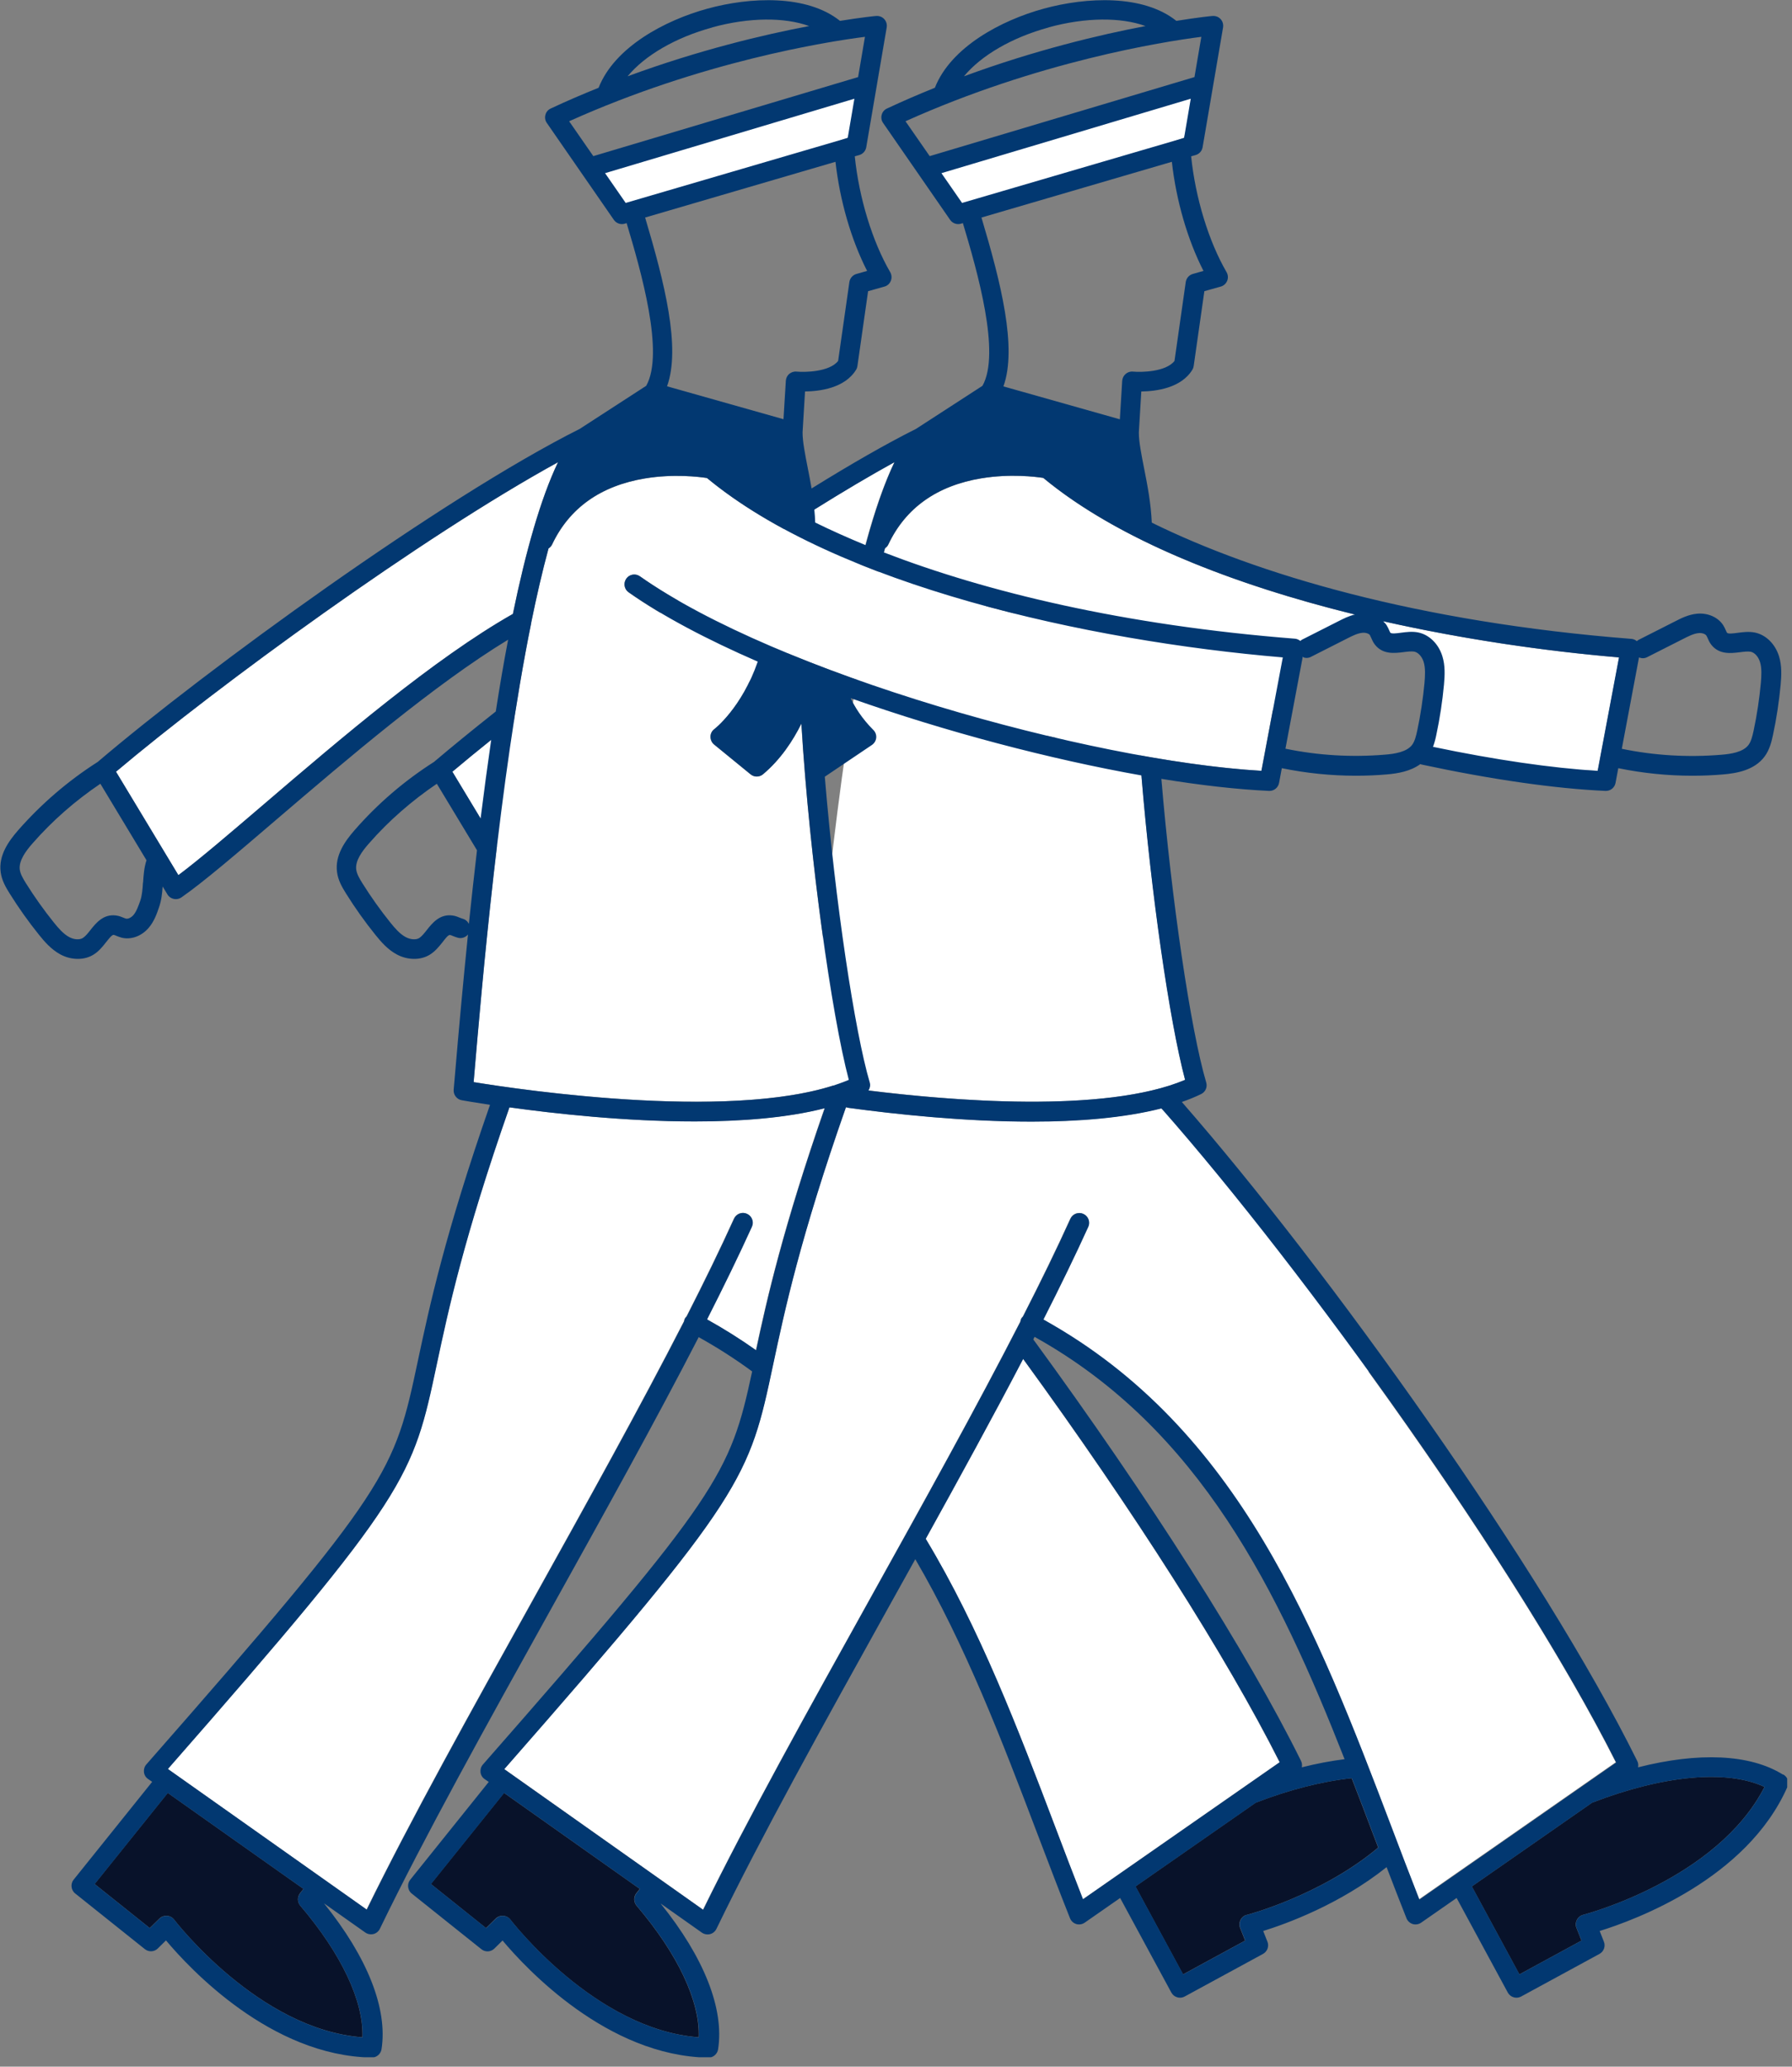 <svg width="183" height="211" viewBox="0 0 183 211" fill="none" xmlns="http://www.w3.org/2000/svg">
<rect x="0" y="0" width="183" height="211" fill="#808080" stroke="none"/>
<g clip-path="url(#clip0_111_49)">
<path d="M139.3 138.19C136.47 129.64 121.05 115.07 118.56 113.15C114.69 114.14 110.01 114.5 105.29 114.5C98.17 114.5 90.97 113.7 86.36 113.06C81.69 126.38 80.11 133.81 78.95 139.25C76.48 150.89 76.14 152.48 51.48 180.61L71.79 194.97C76.28 185.8 82.4 174.8 88.87 163.17C94.23 153.53 99.71 143.67 104.19 134.93C104.21 134.83 104.23 134.72 104.28 134.62C104.32 134.54 104.39 134.47 104.45 134.41C106.26 130.86 107.9 127.5 109.29 124.43C109.52 123.93 110.11 123.7 110.61 123.93C111.11 124.16 111.34 124.75 111.11 125.25C109.79 128.17 108.23 131.36 106.53 134.71C108.25 135.67 109.93 137.72 111.54 138.86C112.02 136.63 125.12 153.96 129.57 158.36C134.72 167.21 138.47 177.03 142.08 186.54C143 188.97 143.96 191.48 144.91 193.91L165 179.92C159.73 169.45 150.64 155.11 139.78 140.09C139.66 139.47 139.49 138.84 139.28 138.19H139.3Z" fill="white"/>
<path d="M26.92 82.13C34.7 75.48 44.34 67.23 52.37 62.68C53.68 56.33 55.2 50.91 56.98 47.19C43.09 54.81 22.3 69.96 11.84 78.79L18.21 89.35C20.36 87.75 23.43 85.12 26.92 82.13Z" fill="white"/>
<path d="M56.01 55.98C55.38 58.31 54.79 60.86 54.24 63.56C54.24 63.57 54.24 63.59 54.24 63.6C51 79.62 49.19 100.77 48.42 109.78L48.36 110.48C52.95 111.23 73.96 114.37 85.05 110.84C92.65 111.95 111.72 114.19 121.03 110.25C119.42 104.16 117.37 90.06 116.41 77.12C120.96 77.94 125.19 78.49 128.81 78.7L129.97 72.53C130.3 72.64 130.63 72.74 130.96 72.85C131.31 72.96 132.67 67 133.03 67.12C133.46 67.25 138.27 63.61 138.7 63.74C139.24 63.91 141.68 65.56 142.22 65.72C143.21 66.02 145.04 66.62 146.02 66.9C146.81 67.13 144.25 75.96 145.03 76.18C146.97 76.72 145.88 76.8 147.73 77.25C153.52 78.66 159.37 78.47 163.17 78.7L165.35 67.12C145.34 65.42 119.78 59.76 106.54 48.8C105.76 48.68 103.16 48.35 100.23 48.84C95.68 49.59 92.48 51.87 90.72 55.6C90.64 55.77 90.51 55.89 90.37 55.99C90.16 56.76 89.96 57.57 89.76 58.39C82.91 55.8 76.81 52.63 72.2 48.81C71.42 48.69 68.82 48.36 65.89 48.85C61.34 49.6 58.14 51.88 56.38 55.61C56.3 55.78 56.17 55.9 56.03 56L56.01 55.98ZM106.94 75.12C107.29 75.2 107.64 75.28 107.98 75.36C107.33 75.33 106.9 75.27 106.9 75.2C106.9 75.18 106.91 75.15 106.94 75.11V75.12ZM103.66 62.65C102.66 62.4 101.67 62.15 100.69 61.88C99.94 61.41 99.22 60.94 98.54 60.47C98.44 60.4 100.36 61.26 103.66 62.65ZM63.95 59.08C64.27 58.63 64.89 58.52 65.34 58.84C70.73 62.63 78.71 66.28 87.5 69.4C86 78.16 84.87 87.74 84.05 95.79C83.1 89 82.27 81.13 81.83 73.89C80.96 75.64 79.7 77.55 77.91 79.06C77.72 79.22 77.5 79.29 77.27 79.29C77.04 79.29 76.82 79.21 76.64 79.06L72.92 76.02C72.68 75.83 72.55 75.53 72.55 75.22C72.55 74.91 72.7 74.62 72.95 74.44C72.98 74.42 75.75 72.27 77.37 67.56C72.23 65.33 67.68 62.94 64.19 60.48C63.74 60.16 63.63 59.54 63.95 59.09V59.08Z" fill="white"/>
<path d="M69.84 134.92C69.86 134.82 69.88 134.71 69.93 134.61C69.98 134.53 70.04 134.46 70.1 134.4C71.91 130.85 73.55 127.49 74.94 124.42C75.17 123.92 75.76 123.69 76.26 123.92C76.76 124.15 76.99 124.74 76.76 125.24C75.44 128.16 73.88 131.35 72.18 134.7C73.9 135.66 75.58 136.71 77.19 137.85C78.32 132.56 79.96 125.35 84.2 113.14C80.33 114.13 75.65 114.49 70.93 114.49C63.81 114.49 56.61 113.69 52 113.05C47.33 126.37 45.75 133.8 44.59 139.24C42.12 150.88 41.78 152.47 17.12 180.6L37.43 194.96C41.92 185.79 48.04 174.79 54.51 163.16C59.87 153.52 65.35 143.66 69.83 134.92H69.84Z" fill="white"/>
<path d="M94.52 157.11C100.05 166.28 103.96 176.58 107.75 186.54C108.67 188.97 109.63 191.48 110.58 193.91L130.67 179.92C125.24 169.13 115.76 154.24 104.47 138.74C101.42 144.58 98 150.83 94.52 157.11Z" fill="white"/>
<path d="M120.91 14.07L122.57 9.16L95.23 17.5L97.92 21.85L120.91 14.07Z" fill="white"/>
<path d="M86.57 14.07L88.22 9.16L60.88 17.5L63.57 21.85L86.57 14.07Z" fill="white"/>
<path d="M37.01 208C26.39 207.21 17.87 196.1 17.78 195.99C17.61 195.76 17.34 195.62 17.05 195.6C16.77 195.58 16.48 195.68 16.28 195.88L15.29 196.85L9.66 192.35L17.13 183.05L30.99 192.85L30.64 193.29C30.35 193.66 30.36 194.2 30.66 194.56C34.88 199.51 37.15 204.34 37.01 208.01V208Z" fill="#08122A"/>
<path d="M71.35 208C60.73 207.21 52.21 196.1 52.12 195.99C51.95 195.76 51.68 195.62 51.39 195.6C51.1 195.58 50.82 195.68 50.62 195.88L49.63 196.85L44 192.35L51.47 183.05L65.33 192.85L64.98 193.29C64.69 193.66 64.7 194.19 65 194.56C69.22 199.51 71.49 204.34 71.35 208.01V208Z" fill="#08122A"/>
<path d="M127.32 195.5C127.04 195.57 126.81 195.76 126.68 196.02C126.55 196.28 126.53 196.58 126.64 196.84L127.15 198.13L120.81 201.58L115.95 192.6L128.23 184.05C131.69 182.71 135.06 181.86 138.03 181.55C138.77 183.45 139.49 185.35 140.21 187.25C140.38 187.71 140.56 188.17 140.74 188.63C134.91 193.52 127.39 195.49 127.31 195.51L127.32 195.5Z" fill="#08122A"/>
<path d="M161.67 195.5C161.39 195.57 161.16 195.76 161.03 196.02C160.9 196.28 160.88 196.58 160.99 196.84L161.5 198.13L155.16 201.58L150.3 192.6L162.58 184.05C169.89 181.23 176.36 180.65 180.19 182.44C175.34 191.92 161.8 195.47 161.66 195.5H161.67Z" fill="#08122A"/>
<path d="M61.27 82.13C57.78 85.11 54.71 87.74 52.56 89.35L46.19 78.79C56.65 69.97 77.44 54.81 91.33 47.19C89.55 50.91 88.02 56.33 86.72 62.68C78.69 67.23 69.05 75.47 61.27 82.13Z" fill="white"/>
<path d="M182.04 181.16C178.69 179.09 173.47 178.87 167.28 180.44C167.32 180.23 167.31 180 167.2 179.8C157.49 160.16 135.59 129.56 120.69 112.51C121.38 112.27 122.05 112 122.66 111.7C123.1 111.49 123.32 110.99 123.18 110.52C121.59 105.16 119.64 91.92 118.6 79.52C122.64 80.18 126.37 80.6 129.59 80.75C129.61 80.75 129.62 80.75 129.64 80.75C130.12 80.75 130.53 80.41 130.62 79.93L130.9 78.43C133.39 78.94 135.92 79.2 138.45 79.2C139.49 79.2 140.54 79.16 141.58 79.07C142.7 78.98 144.03 78.76 145.05 78.01C145.08 78.02 145.11 78.04 145.14 78.05C152.32 79.59 158.82 80.52 163.95 80.75C163.97 80.75 163.98 80.75 164 80.75C164.48 80.75 164.89 80.41 164.98 79.93L165.26 78.43C167.75 78.94 170.28 79.2 172.81 79.2C173.85 79.2 174.9 79.16 175.94 79.07C177.38 78.95 179.17 78.63 180.2 77.24C180.7 76.56 180.9 75.78 181.06 75.03C181.42 73.35 181.68 71.62 181.84 69.91C181.92 69.02 181.98 67.98 181.67 66.99C181.27 65.73 180.33 64.81 179.2 64.58C178.59 64.46 177.99 64.54 177.45 64.61C177.01 64.67 176.47 64.74 176.36 64.6C176.33 64.56 176.28 64.44 176.24 64.35C176.16 64.17 176.08 64 175.98 63.84C175.45 63.01 174.39 62.55 173.28 62.66C172.42 62.75 171.7 63.11 171.06 63.44L167.33 65.33C167.26 65.36 167.22 65.42 167.16 65.46C167.01 65.34 166.83 65.25 166.63 65.23C144.79 63.52 128.34 58.64 117.62 53.36C117.54 51.44 117.18 49.54 116.84 47.84C116.56 46.41 116.29 45.06 116.3 44.13L116.55 39.97C118.03 39.95 120.62 39.64 121.77 37.74C121.84 37.63 121.88 37.5 121.9 37.37L122.99 29.73L124.66 29.26C124.96 29.18 125.2 28.96 125.32 28.67C125.44 28.38 125.41 28.06 125.26 27.79C123.43 24.65 122.07 20.18 121.64 15.96L122.1 15.83C122.47 15.72 122.74 15.42 122.81 15.04L124.9 2.8C124.95 2.49 124.86 2.18 124.65 1.95C124.44 1.72 124.14 1.61 123.83 1.63C123.78 1.63 122.43 1.76 120.13 2.13C116.74 -0.58 110.96 -0.31 106.6 0.88C102.24 2.07 97.1 4.81 95.47 8.96C93.86 9.61 92.22 10.31 90.58 11.08C90.31 11.2 90.11 11.44 90.04 11.72C89.96 12 90.01 12.31 90.18 12.55L97.03 22.45C97.22 22.72 97.53 22.88 97.85 22.88C97.94 22.88 98.04 22.87 98.13 22.84L98.33 22.78C99.81 27.71 102.21 36.07 100.33 39.39L93.54 43.79C90.54 45.29 86.96 47.34 82.88 49.87C82.76 49.17 82.63 48.49 82.5 47.84C82.22 46.41 81.95 45.06 81.96 44.13L82.21 39.97C83.69 39.95 86.28 39.64 87.43 37.74C87.5 37.63 87.54 37.5 87.56 37.37L88.65 29.73L90.32 29.26C90.62 29.18 90.86 28.96 90.97 28.67C91.09 28.38 91.06 28.06 90.91 27.79C89.08 24.65 87.72 20.18 87.29 15.96L87.75 15.83C88.12 15.72 88.39 15.42 88.46 15.04L90.55 2.8C90.6 2.49 90.51 2.18 90.3 1.95C90.09 1.72 89.79 1.61 89.48 1.63C89.43 1.63 88.08 1.76 85.78 2.13C82.39 -0.58 76.61 -0.31 72.26 0.88C67.9 2.07 62.76 4.81 61.13 8.96C59.52 9.61 57.88 10.31 56.24 11.08C55.97 11.2 55.77 11.44 55.7 11.72C55.62 12 55.67 12.31 55.84 12.55L62.69 22.45C62.88 22.72 63.19 22.88 63.51 22.88C63.6 22.88 63.7 22.87 63.79 22.84L63.99 22.78C65.47 27.71 67.87 36.07 65.99 39.39L59.2 43.79C45.11 50.86 21.08 68.33 9.98 77.79C6.95 79.72 4.22 82.07 1.85 84.77C0.9 85.86 -0.17 87.33 0.07 89.05C0.18 89.89 0.59 90.59 0.99 91.23C1.9 92.69 2.91 94.11 3.99 95.45C4.55 96.15 5.23 96.93 6.14 97.43C6.72 97.75 7.35 97.9 7.95 97.9C8.55 97.9 9.11 97.75 9.59 97.44C10.11 97.11 10.49 96.63 10.83 96.2C11.11 95.85 11.44 95.41 11.62 95.45C11.67 95.45 11.79 95.51 11.89 95.55C12.07 95.62 12.25 95.69 12.44 95.74C13.4 95.97 14.48 95.57 15.2 94.71C15.76 94.05 16.03 93.25 16.25 92.6C16.49 91.91 16.56 91.2 16.61 90.51L17.1 91.32C17.24 91.56 17.48 91.72 17.75 91.78C17.82 91.79 17.89 91.8 17.96 91.8C18.16 91.8 18.36 91.74 18.53 91.62C20.75 90.08 24.23 87.1 28.26 83.65C35.49 77.47 44.34 69.9 51.89 65.31C51.44 67.66 51.02 70.11 50.63 72.64C48.28 74.5 46.16 76.23 44.32 77.79C41.29 79.72 38.56 82.06 36.2 84.77C35.25 85.86 34.18 87.33 34.42 89.05C34.53 89.89 34.94 90.59 35.34 91.23C36.25 92.69 37.26 94.11 38.34 95.45C38.93 96.18 39.58 96.93 40.49 97.43C41.07 97.75 41.7 97.9 42.3 97.9C42.9 97.9 43.46 97.75 43.94 97.44C44.46 97.11 44.84 96.63 45.18 96.21C45.45 95.86 45.78 95.41 45.97 95.46C46.02 95.46 46.14 95.52 46.24 95.56C46.42 95.63 46.6 95.7 46.79 95.75C47.17 95.84 47.56 95.69 47.79 95.41C47.29 100.32 46.85 105.14 46.47 109.64L46.33 111.26C46.29 111.77 46.64 112.24 47.15 112.33C47.36 112.37 48.4 112.55 50.04 112.8C45.43 126.01 43.85 133.42 42.69 138.86C40.24 150.4 39.98 151.61 14.94 180.15C14.75 180.36 14.67 180.65 14.7 180.93C14.73 181.21 14.88 181.47 15.12 181.63L15.54 181.92L7.52 191.91C7.35 192.12 7.28 192.38 7.31 192.65C7.34 192.91 7.47 193.16 7.68 193.32L14.79 199C15.19 199.32 15.76 199.29 16.12 198.93L16.95 198.11C19.38 201.01 27.67 209.9 37.95 210.07H37.97C38.46 210.07 38.88 209.71 38.96 209.23C39.61 205.1 37.53 199.84 33.09 194.33L37.31 197.31C37.48 197.43 37.68 197.49 37.89 197.49C37.97 197.49 38.06 197.48 38.14 197.46C38.42 197.39 38.66 197.19 38.79 196.93C43.3 187.61 49.63 176.22 56.33 164.17C61.56 154.76 66.92 145.13 71.35 136.52C73.24 137.57 75.07 138.74 76.81 140.02C74.56 150.52 73.48 152.6 49.31 180.16C49.12 180.37 49.04 180.66 49.07 180.94C49.1 181.22 49.25 181.48 49.49 181.64L49.91 181.93L41.89 191.92C41.72 192.13 41.65 192.39 41.68 192.66C41.71 192.92 41.84 193.17 42.05 193.33L49.16 199.01C49.56 199.33 50.12 199.3 50.49 198.94L51.32 198.12C53.75 201.02 62.04 209.91 72.32 210.08H72.34C72.83 210.08 73.25 209.72 73.33 209.24C73.98 205.11 71.9 199.85 67.46 194.34L71.68 197.32C71.85 197.44 72.05 197.5 72.26 197.5C72.34 197.5 72.43 197.49 72.51 197.47C72.79 197.4 73.03 197.2 73.16 196.94C77.67 187.62 84 176.23 90.7 164.17C91.62 162.51 92.54 160.85 93.47 159.19C98.6 167.96 102.35 177.77 105.96 187.28C107.04 190.11 108.15 193.04 109.27 195.85C109.38 196.13 109.62 196.35 109.91 196.44C110 196.47 110.1 196.48 110.2 196.48C110.4 196.48 110.6 196.42 110.77 196.3L114.39 193.78L119.62 203.44C119.75 203.67 119.96 203.85 120.22 203.92C120.31 203.95 120.41 203.96 120.5 203.96C120.67 203.96 120.83 203.92 120.98 203.84L128.98 199.49C129.42 199.25 129.62 198.71 129.43 198.24L129 197.15C131.31 196.43 136.82 194.45 141.6 190.63C142.27 192.38 142.95 194.13 143.63 195.85C143.74 196.13 143.98 196.35 144.27 196.44C144.36 196.47 144.46 196.48 144.56 196.48C144.76 196.48 144.96 196.42 145.13 196.3L148.75 193.78L153.98 203.44C154.11 203.67 154.32 203.85 154.58 203.92C154.67 203.95 154.77 203.96 154.86 203.96C155.03 203.96 155.19 203.92 155.34 203.84L163.34 199.49C163.78 199.25 163.98 198.71 163.79 198.24L163.36 197.15C166.97 196.03 178.38 191.85 182.53 182.44C182.73 181.98 182.57 181.45 182.14 181.19L182.04 181.16ZM121.02 110.25C112.81 113.72 96.89 112.36 88.69 111.34C88.84 111.1 88.91 110.81 88.82 110.52C87.3 105.39 85.28 92.07 84.23 79.3L89.04 76.06C89.29 75.89 89.45 75.62 89.48 75.33C89.51 75.03 89.4 74.74 89.19 74.53C88 73.34 87.29 72.17 86.87 71.28C96.59 74.72 107.26 77.52 116.56 79.17C117.55 91.24 119.42 104.25 121.02 110.25ZM167.37 67.12C167.63 67.23 167.93 67.24 168.2 67.1L171.93 65.21C172.44 64.95 172.96 64.69 173.45 64.64C173.8 64.6 174.15 64.72 174.26 64.9C174.31 64.98 174.34 65.06 174.38 65.14C174.47 65.34 174.57 65.59 174.76 65.83C175.57 66.86 176.79 66.7 177.68 66.59C178.08 66.54 178.49 66.49 178.78 66.54C179.18 66.62 179.56 67.04 179.73 67.58C179.93 68.22 179.88 68.99 179.82 69.72C179.67 71.35 179.42 73 179.08 74.6C178.96 75.15 178.83 75.68 178.57 76.04C178.02 76.79 176.78 76.98 175.76 77.06C172.37 77.34 168.95 77.14 165.62 76.45L167.38 67.1L167.37 67.12ZM165.33 67.12L163.15 78.7C158.47 78.42 152.69 77.58 146.34 76.25C146.49 75.84 146.6 75.43 146.68 75.02C147.04 73.33 147.3 71.61 147.46 69.9C147.54 68.97 147.6 67.97 147.29 66.98C146.89 65.72 145.95 64.8 144.82 64.57C144.21 64.45 143.61 64.53 143.07 64.6C142.63 64.66 142.09 64.73 141.98 64.59C141.95 64.55 141.9 64.43 141.86 64.34C141.78 64.16 141.7 63.99 141.6 63.83C141.51 63.68 141.38 63.56 141.25 63.43C149.43 65.27 157.78 66.48 165.33 67.12ZM139.91 64.89C139.96 64.97 139.99 65.05 140.03 65.13C140.12 65.33 140.22 65.58 140.41 65.82C141.22 66.85 142.44 66.69 143.33 66.58C143.73 66.53 144.14 66.48 144.43 66.53C144.83 66.61 145.21 67.03 145.38 67.57C145.58 68.21 145.53 68.98 145.47 69.71C145.32 71.34 145.07 72.98 144.73 74.59C144.61 75.14 144.48 75.67 144.22 76.03C143.67 76.78 142.43 76.97 141.41 77.05C138.01 77.33 134.61 77.13 131.27 76.44L133.03 67.09C133.29 67.2 133.59 67.21 133.86 67.07L137.59 65.18C138.1 64.92 138.62 64.66 139.11 64.61C139.46 64.57 139.81 64.69 139.92 64.87L139.91 64.89ZM107.1 2.79C110.87 1.76 114.47 1.75 116.98 2.66C112.33 3.54 105.72 5.11 98.44 7.79C100.19 5.67 103.32 3.83 107.1 2.8V2.79ZM122.68 3.76L121.98 7.87L94.94 15.94L92.47 12.38C106.01 6.29 118.68 4.27 122.68 3.76ZM98.24 20.71L96.14 17.68L121.6 10.08L120.92 14.08L98.24 20.72V20.71ZM100.23 22.21L119.67 16.52C120.11 20.46 121.27 24.48 122.9 27.66L121.81 27.97C121.43 28.08 121.15 28.4 121.09 28.79L119.94 36.85C119.06 37.98 116.54 38.02 115.7 37.94C115.42 37.91 115.16 38 114.95 38.18C114.74 38.36 114.62 38.61 114.6 38.88L114.36 42.81L102.47 39.45C103.89 35.5 102.21 28.85 100.23 22.22V22.21ZM100.23 48.83C103.16 48.35 105.76 48.67 106.54 48.79C114.18 55.12 125.94 59.68 138.36 62.74C137.74 62.89 137.18 63.17 136.69 63.42L132.96 65.31C132.89 65.34 132.85 65.4 132.79 65.44C132.64 65.32 132.46 65.23 132.26 65.21C114.73 63.84 100.67 60.42 90.26 56.4C90.3 56.25 90.34 56.11 90.38 55.97C90.52 55.87 90.64 55.76 90.71 55.59C92.47 51.86 95.67 49.58 100.22 48.83H100.23ZM91.35 47.19C90.32 49.34 89.34 52.15 88.4 55.66C86.56 54.9 84.84 54.13 83.25 53.35C83.23 52.91 83.21 52.47 83.16 52.03C86.17 50.15 88.91 48.53 91.34 47.19H91.35ZM72.75 2.79C76.52 1.76 80.12 1.75 82.63 2.66C77.98 3.54 71.37 5.11 64.09 7.79C65.84 5.67 68.97 3.83 72.75 2.8V2.79ZM88.33 3.76L87.63 7.87L60.59 15.94L58.12 12.38C71.66 6.29 84.33 4.27 88.33 3.76ZM63.89 20.71L61.79 17.68L87.25 10.08L86.57 14.08L63.89 20.72V20.71ZM65.88 22.21L85.32 16.52C85.76 20.46 86.92 24.48 88.55 27.66L87.46 27.97C87.08 28.08 86.8 28.4 86.74 28.79L85.59 36.85C84.71 37.98 82.19 38.02 81.35 37.94C81.08 37.91 80.81 38 80.6 38.17C80.39 38.35 80.27 38.6 80.25 38.87L80.01 42.8L68.12 39.44C69.54 35.49 67.86 28.84 65.88 22.21ZM14.6 90.1C14.56 90.77 14.51 91.41 14.33 91.94C14.14 92.48 13.95 93.03 13.64 93.41C13.41 93.68 13.08 93.84 12.87 93.79C12.78 93.77 12.7 93.73 12.62 93.7C12.42 93.62 12.17 93.51 11.86 93.47C10.56 93.29 9.79 94.25 9.23 94.96C8.98 95.28 8.72 95.6 8.47 95.76C8.13 95.98 7.56 95.94 7.06 95.67C6.47 95.35 5.97 94.77 5.51 94.2C4.48 92.92 3.52 91.57 2.65 90.18C2.35 89.7 2.08 89.23 2.02 88.79C1.9 87.87 2.65 86.87 3.33 86.1C5.36 83.78 7.69 81.75 10.25 80.02L14.96 87.83C14.71 88.59 14.66 89.37 14.61 90.12L14.6 90.1ZM26.93 82.13C23.44 85.11 20.37 87.74 18.22 89.35L11.85 78.79C22.31 69.97 43.1 54.81 56.99 47.19C55.21 50.91 53.68 56.33 52.38 62.68C44.35 67.23 34.71 75.47 26.93 82.13ZM50.16 75.54C49.78 78.17 49.42 80.85 49.08 83.56L46.2 78.79C47.41 77.77 48.74 76.68 50.16 75.54ZM47.22 93.79C47.13 93.77 47.05 93.73 46.97 93.7C46.77 93.62 46.52 93.51 46.21 93.47C44.91 93.29 44.14 94.25 43.58 94.96C43.33 95.28 43.07 95.6 42.83 95.76C42.49 95.98 41.92 95.94 41.42 95.67C40.83 95.35 40.33 94.77 39.87 94.2C38.84 92.92 37.88 91.57 37.01 90.18C36.71 89.7 36.44 89.23 36.38 88.79C36.25 87.87 37.01 86.87 37.69 86.1C39.72 83.78 42.06 81.75 44.61 80.02L48.71 86.81C48.42 89.32 48.14 91.83 47.88 94.32C47.75 94.07 47.53 93.87 47.24 93.8L47.22 93.79ZM48.37 110.49L48.43 109.79C49.2 100.78 51 79.64 54.25 63.61C54.25 63.6 54.25 63.58 54.25 63.57C54.8 60.87 55.39 58.32 56.02 55.99C56.16 55.89 56.29 55.77 56.37 55.6C58.13 51.87 61.33 49.59 65.88 48.84C68.81 48.36 71.41 48.68 72.19 48.8C85.42 59.76 110.98 65.43 131 67.12L128.82 78.7C111.18 77.66 79.42 68.74 65.35 58.84C64.9 58.52 64.27 58.63 63.96 59.08C63.64 59.53 63.75 60.16 64.2 60.47C67.68 62.92 72.23 65.31 77.38 67.55C75.76 72.26 72.99 74.41 72.96 74.43C72.71 74.61 72.56 74.9 72.56 75.21C72.56 75.52 72.69 75.81 72.93 76.01L76.65 79.05C76.83 79.2 77.06 79.28 77.28 79.28C77.5 79.28 77.74 79.2 77.92 79.05C79.71 77.55 80.97 75.64 81.84 73.88C82.67 87.63 84.93 103.65 86.68 110.25C76.16 114.7 53.19 111.27 48.36 110.48L48.37 110.49ZM37.02 208.01C26.4 207.22 17.88 196.11 17.79 196C17.62 195.77 17.35 195.63 17.06 195.61C16.78 195.59 16.49 195.69 16.29 195.89L15.3 196.86L9.67 192.36L17.14 183.06L31 192.86L30.65 193.3C30.36 193.67 30.37 194.21 30.67 194.57C34.89 199.52 37.16 204.35 37.02 208.02V208.01ZM72.21 134.71C73.91 131.36 75.46 128.18 76.79 125.25C77.02 124.75 76.79 124.15 76.29 123.93C75.79 123.7 75.19 123.93 74.97 124.43C73.58 127.5 71.94 130.86 70.13 134.41C70.07 134.48 70 134.54 69.95 134.62C69.9 134.72 69.88 134.82 69.86 134.93C65.38 143.67 59.9 153.53 54.54 163.17C48.07 174.8 41.95 185.8 37.46 194.97L17.15 180.61C41.81 152.48 42.15 150.89 44.62 139.25C45.78 133.81 47.36 126.39 52.03 113.06C56.63 113.7 63.83 114.5 70.96 114.5C75.69 114.5 80.37 114.14 84.23 113.15C79.98 125.36 78.35 132.56 77.22 137.86C75.61 136.72 73.94 135.67 72.21 134.71ZM71.37 208.01C60.75 207.22 52.23 196.11 52.14 196C51.97 195.77 51.7 195.63 51.41 195.61C51.12 195.59 50.84 195.69 50.64 195.89L49.65 196.86L44.02 192.36L51.49 183.06L65.35 192.86L65 193.3C64.71 193.67 64.72 194.2 65.02 194.57C69.24 199.52 71.51 204.35 71.37 208.02V208.01ZM110.6 193.91C109.64 191.47 108.69 188.97 107.77 186.54C103.99 176.58 100.07 166.28 94.54 157.11C98.02 150.82 101.44 144.58 104.49 138.74C115.79 154.25 125.26 169.14 130.69 179.92L110.6 193.91ZM132.87 179.8C127.37 168.68 117.41 153.01 105.52 136.75C105.56 136.66 105.61 136.58 105.65 136.49C122.54 145.89 130.58 162.5 137.31 179.61C135.92 179.78 134.45 180.06 132.94 180.44C132.98 180.23 132.97 180 132.86 179.79L132.87 179.8ZM127.34 195.5C127.06 195.57 126.83 195.76 126.7 196.02C126.57 196.28 126.55 196.58 126.66 196.84L127.17 198.13L120.83 201.58L115.97 192.6L128.25 184.05C131.71 182.71 135.08 181.86 138.05 181.55C138.79 183.45 139.51 185.35 140.23 187.25C140.4 187.71 140.58 188.17 140.76 188.63C134.93 193.52 127.41 195.49 127.33 195.51L127.34 195.5ZM144.94 193.91C143.98 191.47 143.03 188.97 142.11 186.54C134.5 166.53 126.63 145.85 106.56 134.72C108.26 131.37 109.81 128.19 111.14 125.26C111.37 124.76 111.14 124.16 110.64 123.94C110.14 123.71 109.54 123.94 109.32 124.44C107.93 127.51 106.29 130.87 104.47 134.42C104.41 134.49 104.34 134.55 104.3 134.63C104.25 134.73 104.23 134.83 104.21 134.94C99.73 143.68 94.25 153.54 88.89 163.18C82.42 174.81 76.3 185.82 71.81 194.99L51.5 180.63C76.16 152.5 76.5 150.91 78.97 139.27C80.13 133.83 81.71 126.39 86.4 113.03C86.48 113.06 86.56 113.1 86.64 113.11C91.58 113.78 98.55 114.52 105.36 114.52C110.11 114.52 114.76 114.15 118.61 113.17C133.24 129.77 155.08 160.15 165.05 179.95L144.96 193.94L144.94 193.91ZM161.68 195.5C161.4 195.57 161.17 195.76 161.04 196.02C160.91 196.28 160.89 196.58 161 196.84L161.51 198.13L155.17 201.58L150.31 192.6L162.59 184.05C169.9 181.23 176.37 180.65 180.2 182.44C175.35 191.92 161.81 195.47 161.67 195.5H161.68Z" fill="#023871"/>
</g>
<defs>
<clipPath id="clip0_111_49">
<rect width="182.51" height="210.04" fill="white"/>
</clipPath>
</defs>
</svg>
